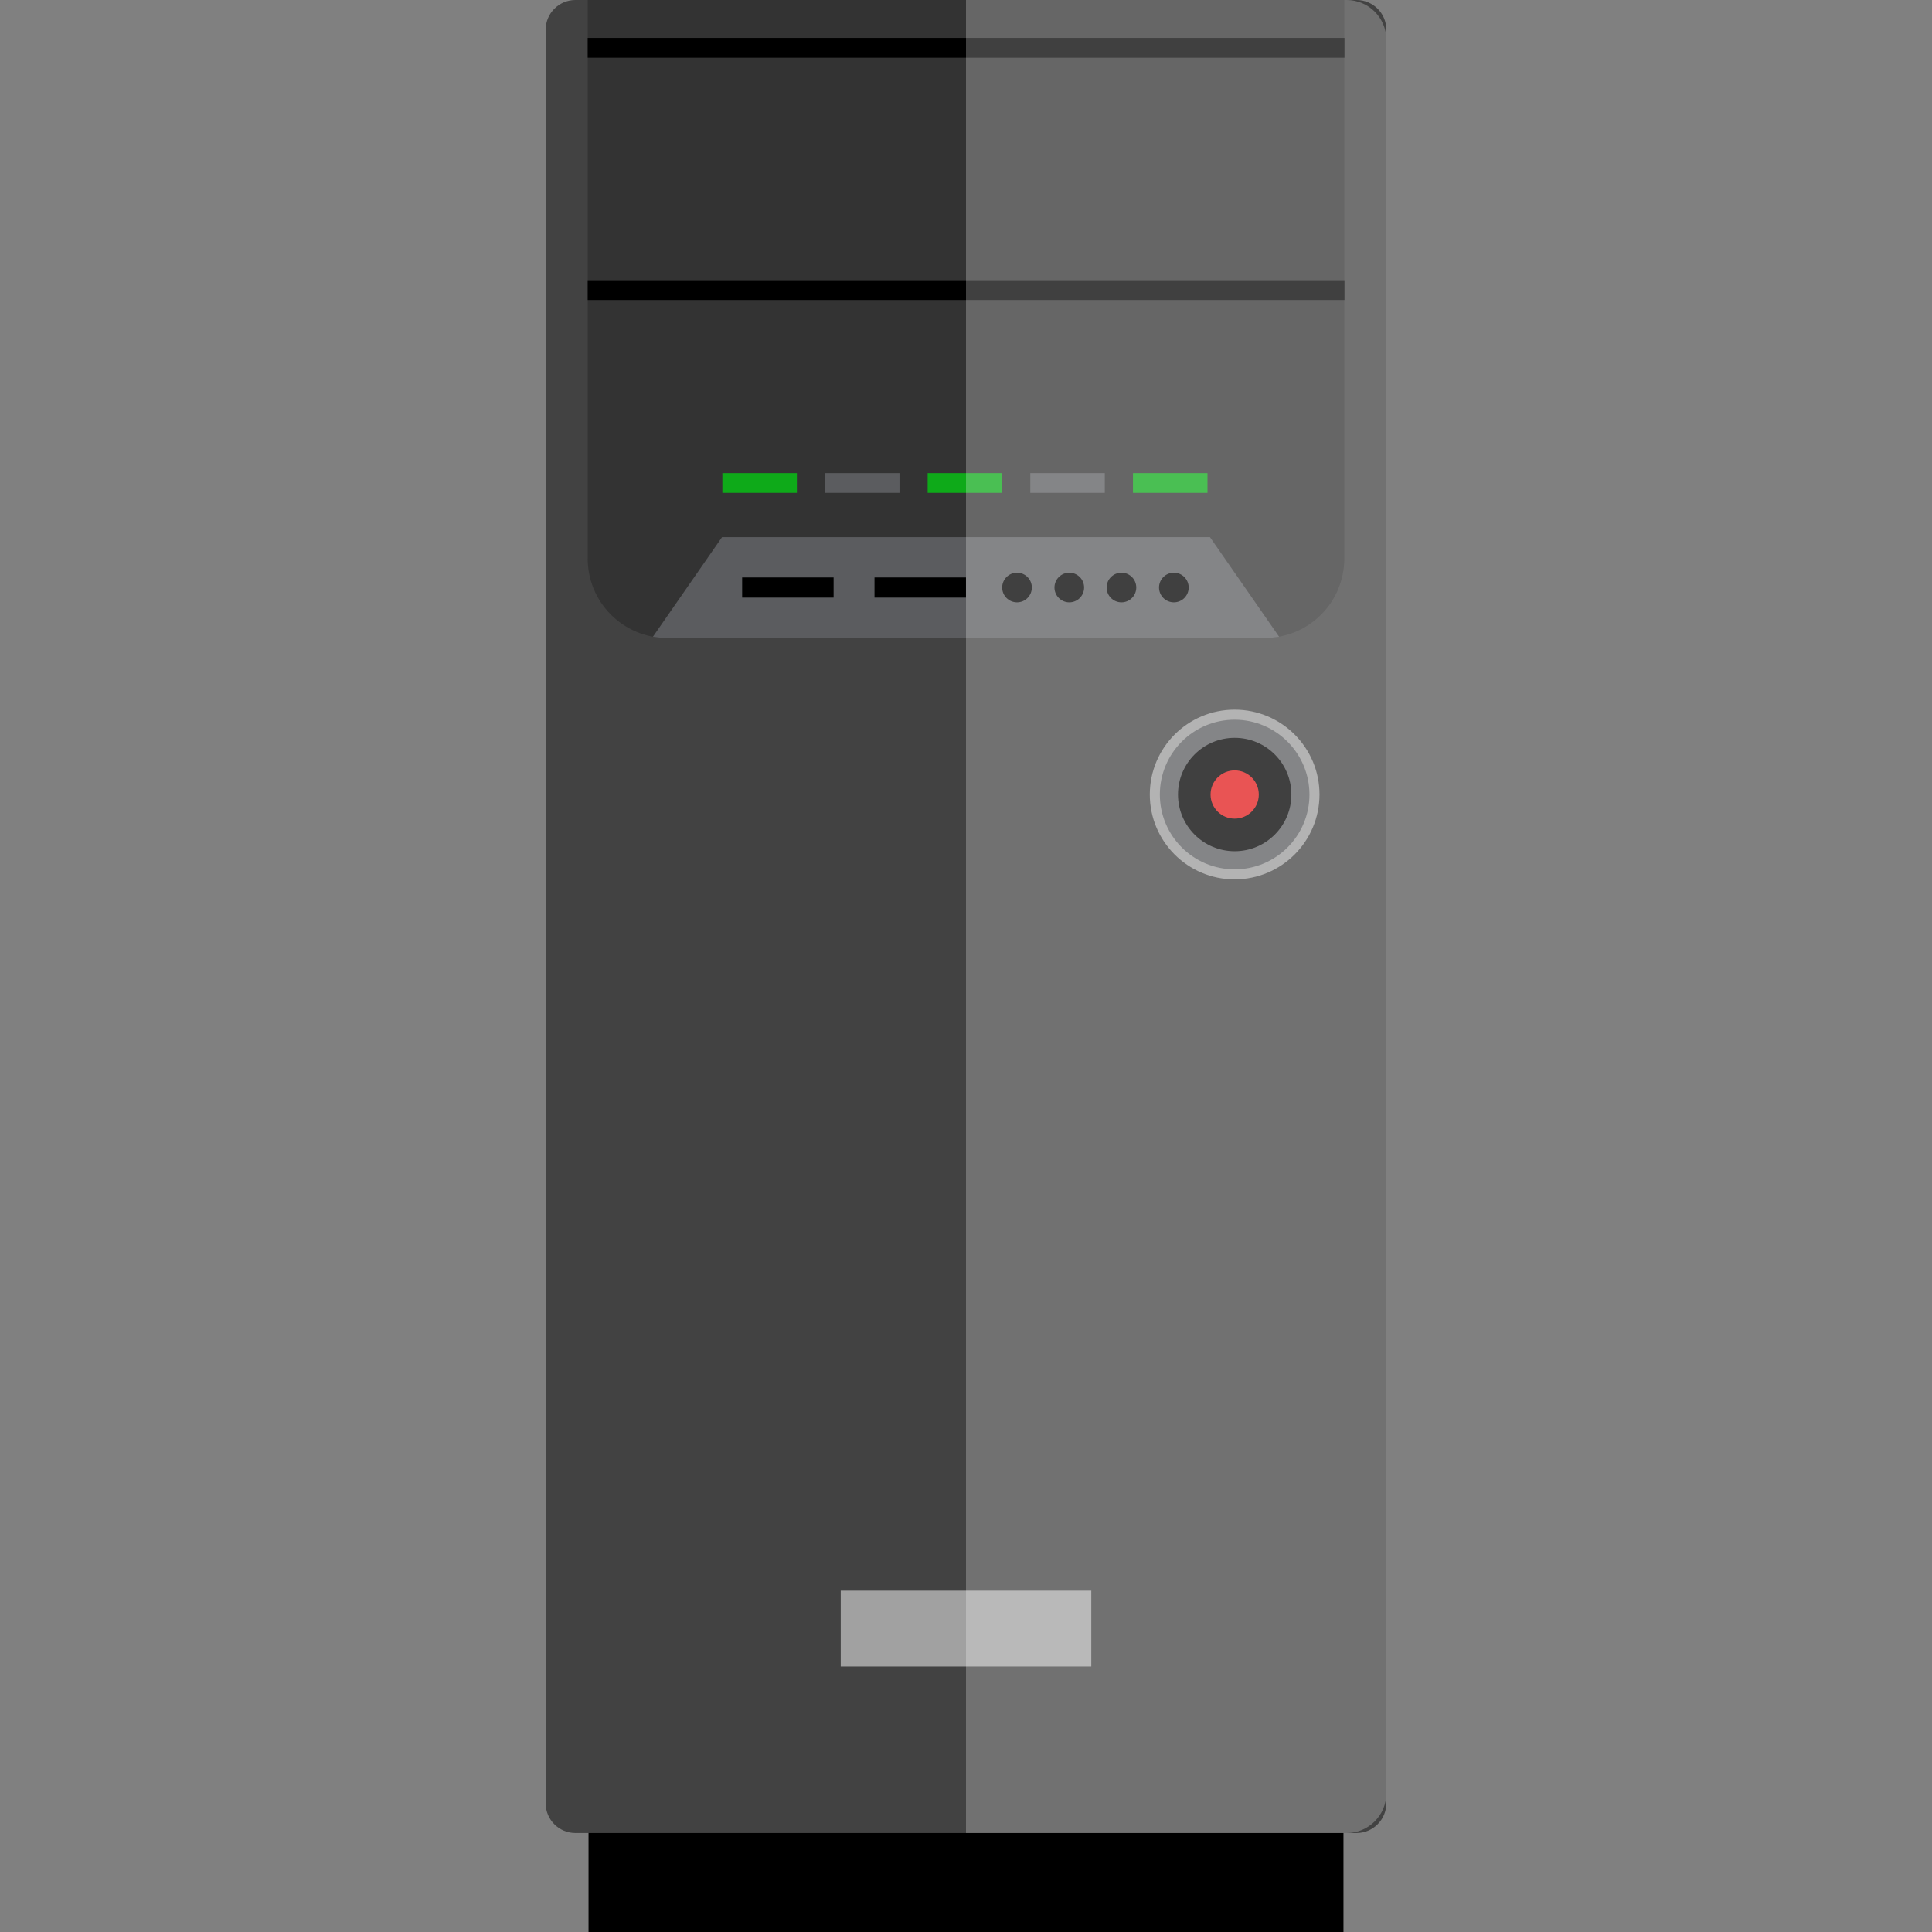 <?xml version="1.0" encoding="iso-8859-1"?>
<!-- Generator: Adobe Illustrator 19.0.0, SVG Export Plug-In . SVG Version: 6.00 Build 0)  -->
<svg version="1.1" id="Layer_1" xmlns="http://www.w3.org/2000/svg" xmlns:xlink="http://www.w3.org/1999/xlink" x="0px" y="0px"
	 viewBox="156 -156.024 512.024 512.024" style="enable-background:new 156 -156.024 512.024 512.024;" xml:space="preserve">
<rect x="156" y="-156.024" width="512.024" height="512.024" fill="#808080" stroke="none"/>
<rect x="311.972" y="326.296" width="200.08" height="29.704"/>
<path style="fill:#424242;" d="M515.548,329.768H308.476c-4.336-0.008-7.856-3.528-7.864-7.864V-148.16
	c0.008-4.336,3.528-7.856,7.864-7.864h207.072c4.336,0.008,7.856,3.528,7.864,7.864v470.064
	C523.396,326.24,519.884,329.752,515.548,329.768z"/>
<path style="fill:#333333;" d="M311.756-156.024V-7.928c0.032,11.568,9.4,20.936,20.968,20.968h158.584
	c11.568-0.032,20.936-9.4,20.968-20.968v-148.096H311.756z"/>
<rect x="311.756" y="-81.76" width="200.56" height="5.24"/>
<rect x="311.756" y="-145.976" width="200.56" height="5.24"/>
<rect x="374.644" y="-30.648" style="fill:#5B5C5F;" width="19.744" height="5.24"/>
<g>
	<rect x="347.444" y="-30.648" style="fill:#0EAA19;" width="19.744" height="5.24"/>
	<rect x="456.268" y="-30.648" style="fill:#0EAA19;" width="19.744" height="5.24"/>
</g>
<rect x="429.052" y="-30.648" style="fill:#5B5C5F;" width="19.744" height="5.24"/>
<rect x="401.852" y="-30.648" style="fill:#0EAA19;" width="19.744" height="5.24"/>
<circle style="fill:#5B5C5F;" cx="483.22" cy="54.544" r="21.152"/>
<path style="fill:#999999;" d="M483.212,77.032c-12.416,0-22.488-10.072-22.488-22.488s10.072-22.488,22.488-22.488
	S505.7,42.128,505.7,54.544C505.684,66.96,495.628,77.016,483.212,77.032z M483.212,34.72c-10.952,0-19.824,8.872-19.824,19.824
	s8.872,19.824,19.824,19.824s19.824-8.872,19.824-19.824C503.02,43.6,494.156,34.736,483.212,34.72z"/>
<circle cx="483.22" cy="54.544" r="15.024"/>
<circle style="fill:#E21B1B;" cx="483.22" cy="54.544" r="6.392"/>
<g style="opacity:0.5;">
	<rect x="378.812" y="265.544" style="fill:#FFFFFF;" width="66.4" height="20.096"/>
</g>
<path style="fill:#5B5C5F;" d="M476.668-13.672H347.356l-18.32,26.4c1.224,0.192,2.456,0.296,3.688,0.304h158.584
	c1.232-0.008,2.464-0.112,3.688-0.304L476.668-13.672z"/>
<circle cx="425.532" cy="-0.32" r="3.928"/>
<circle cx="439.388" cy="-0.32" r="3.928"/>
<circle cx="453.212" cy="-0.32" r="3.928"/>
<circle cx="467.1" cy="-0.32" r="3.928"/>
<g style="opacity:0.25;">
	<path style="fill:#FFFFFF;" d="M512.924-156.024H412.012v485.792h100.912c5.784-0.016,10.472-4.704,10.488-10.488v-464.816
		C523.396-151.32,518.708-156.008,512.924-156.024z"/>
</g>
<rect x="352.684" y="-2.984" width="24.24" height="5.336"/>
<rect x="387.764" y="-2.984" width="24.24" height="5.336"/>
</svg>
